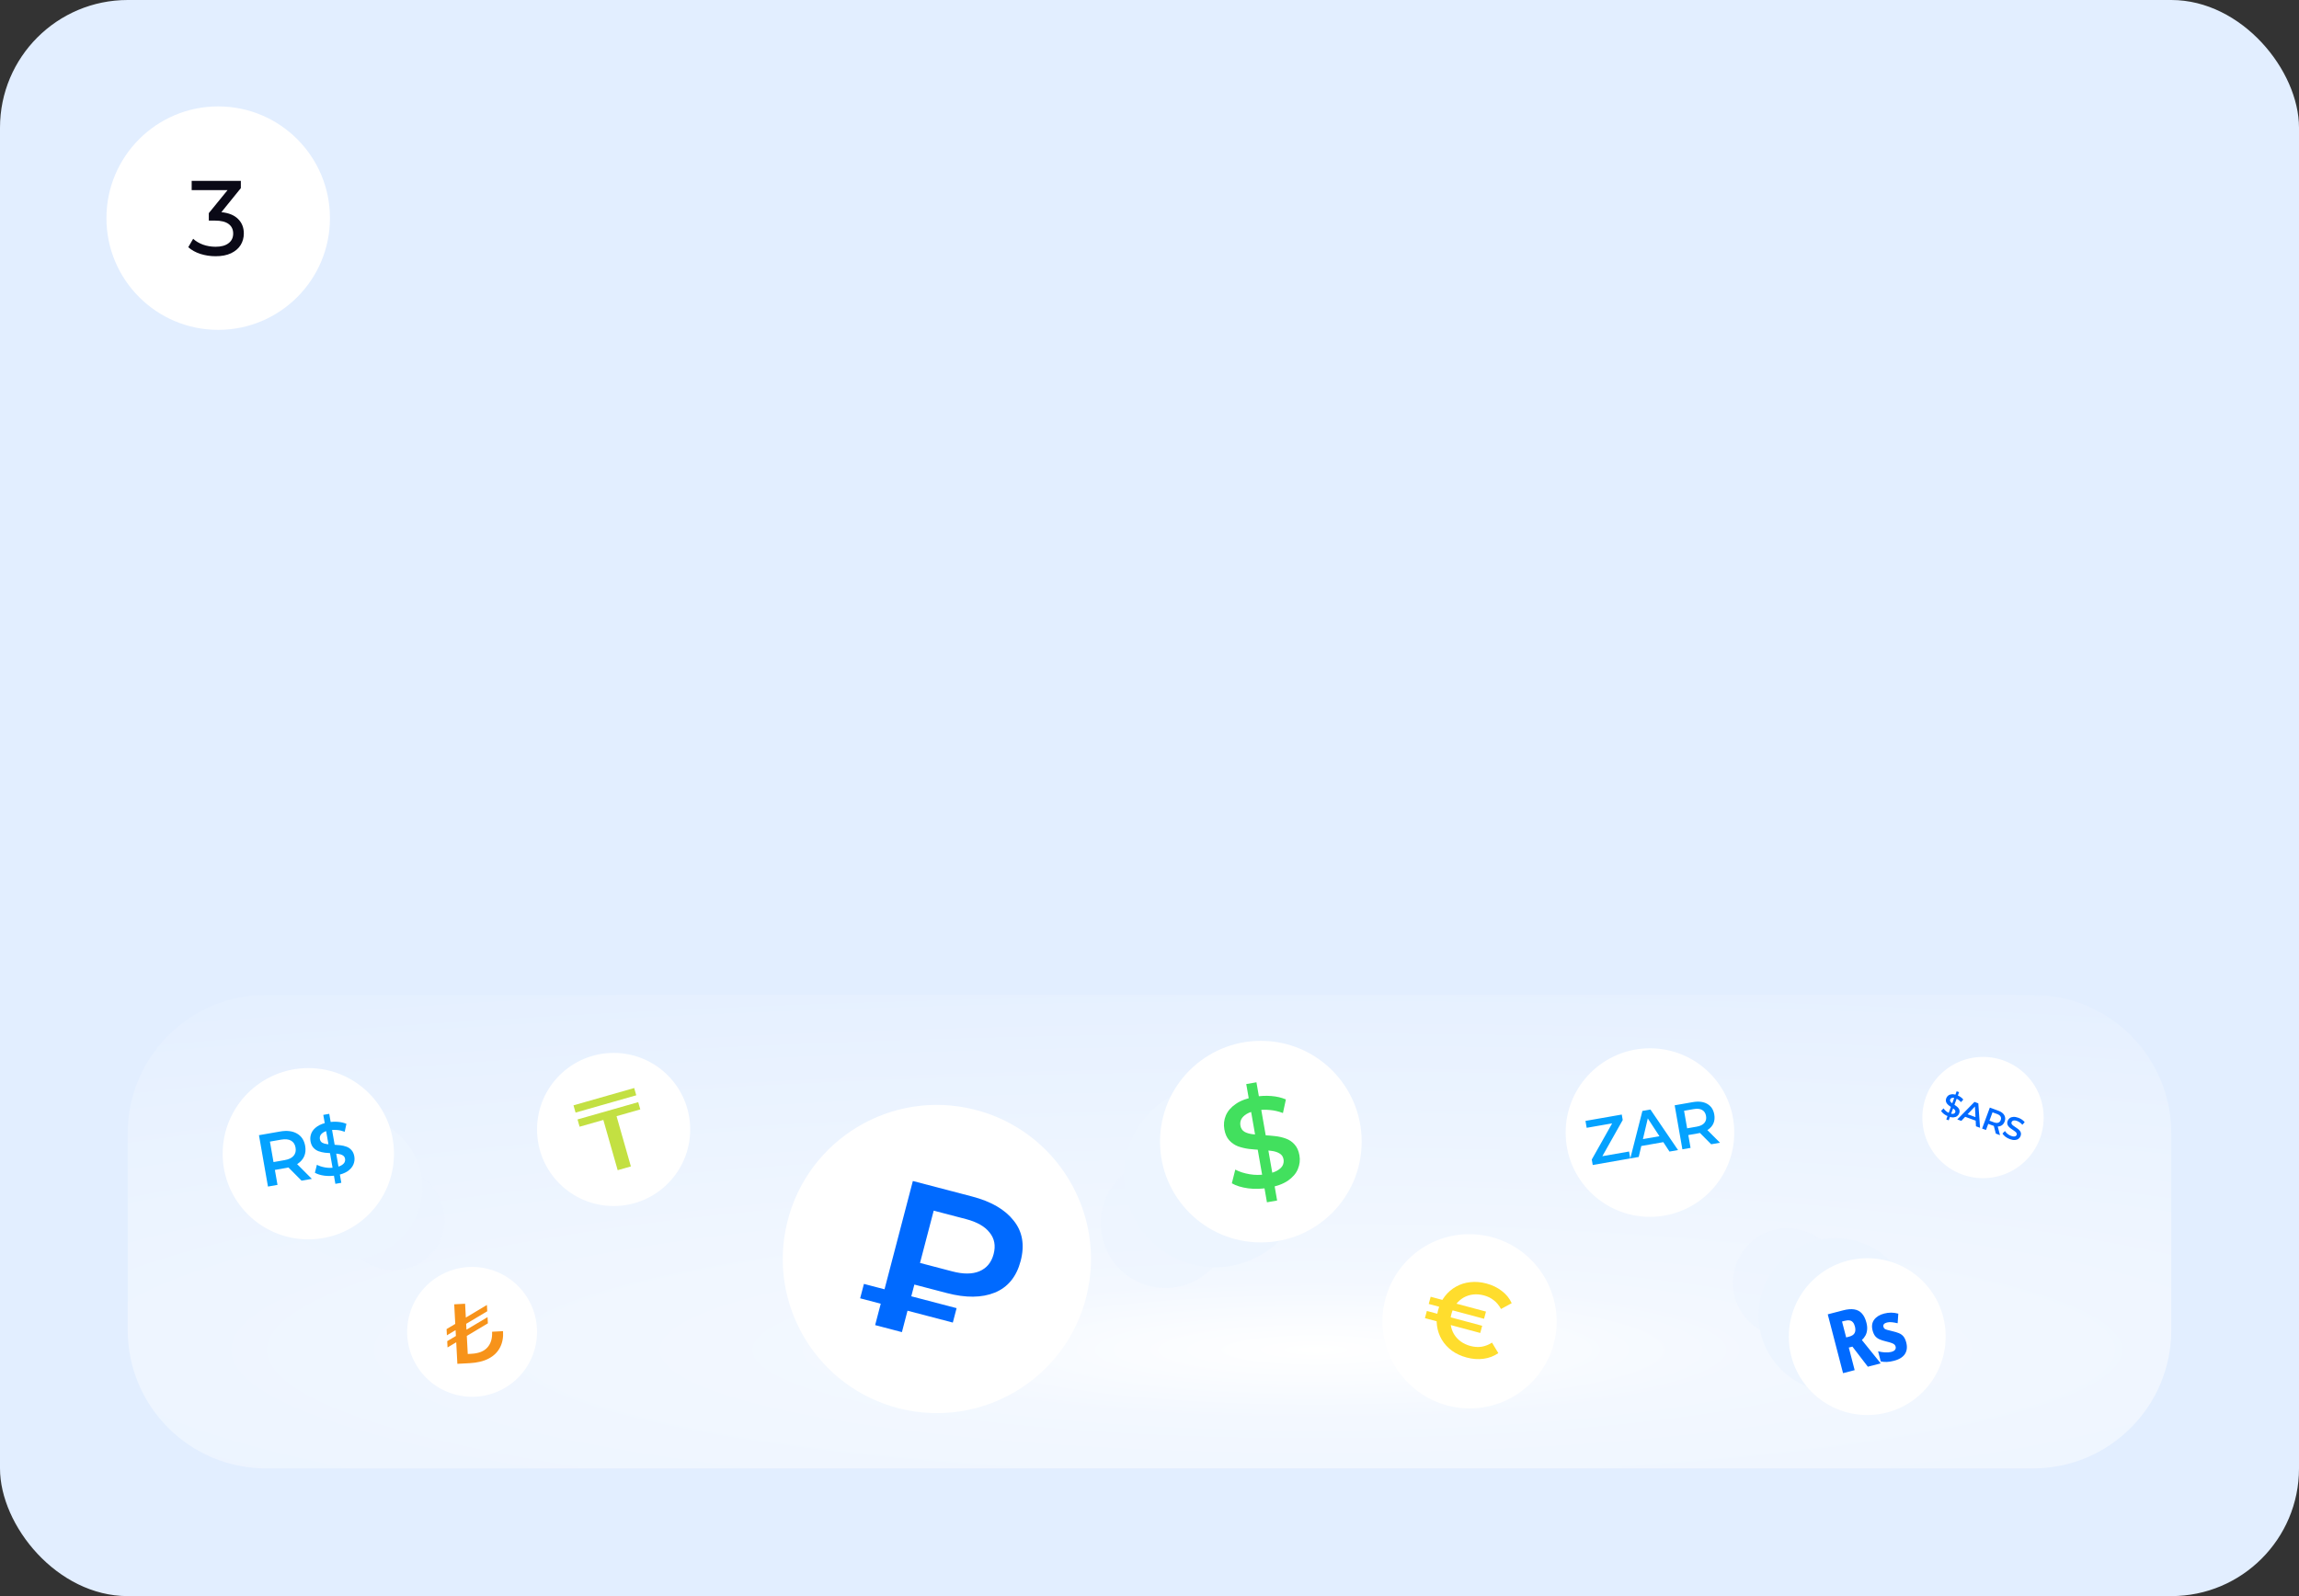 <?xml version="1.0" encoding="UTF-8"?> <svg xmlns="http://www.w3.org/2000/svg" width="432" height="300" viewBox="0 0 432 300" fill="none"><rect x="0" y="0" width="432" height="300" fill="#333333" stroke="none"/><g clip-path="url(#clip0_2042_37858)"><rect width="432" height="300" rx="24" fill="#E2EEFF"></rect><path d="M24 213C24 198.641 35.641 187 50 187H382C396.359 187 408 198.641 408 213V250C408 264.359 396.359 276 382 276H50C35.641 276 24 264.359 24 250V213Z" fill="url(#paint0_radial_2042_37858)"></path><path opacity="0.5" fill-rule="evenodd" clip-rule="evenodd" d="M74.031 219.782C79.274 219.782 83.525 224.033 83.525 229.277C83.525 234.52 79.274 238.771 74.031 238.771C68.787 238.771 64.536 234.52 64.536 229.277C64.536 224.033 68.787 219.782 74.031 219.782Z" fill="#EDF5FF"></path><path fill-rule="evenodd" clip-rule="evenodd" d="M65.94 209.803C73.351 209.803 79.358 215.81 79.358 223.221C79.358 230.632 73.351 236.64 65.94 236.64C58.529 236.64 52.521 230.632 52.521 223.221C52.521 215.81 58.529 209.803 65.94 209.803Z" fill="#EDF5FF"></path><circle cx="57.936" cy="216.854" r="11.803" fill="#26A17B"></circle><path fill-rule="evenodd" clip-rule="evenodd" d="M57.936 200.758C66.825 200.758 74.031 207.964 74.031 216.852C74.031 225.741 66.825 232.947 57.936 232.947C49.047 232.947 41.841 225.741 41.841 216.852C41.841 207.964 49.047 200.758 57.936 200.758Z" fill="white"></path><path d="M50.352 223.023L48.663 213.369L52.621 212.677C53.908 212.451 54.968 212.579 55.8 213.058C56.642 213.536 57.157 214.313 57.345 215.389C57.469 216.097 57.41 216.737 57.169 217.31C56.927 217.873 56.522 218.347 55.954 218.731C55.394 219.103 54.687 219.365 53.832 219.514L50.853 220.036L51.51 219.082L52.145 222.709L50.352 223.023ZM56.668 221.917L53.614 218.842L55.531 218.506L58.599 221.579L56.668 221.917ZM51.544 219.275L50.595 218.56L53.491 218.053C54.281 217.915 54.844 217.641 55.18 217.232C55.525 216.821 55.645 216.312 55.538 215.705C55.431 215.089 55.146 214.651 54.683 214.391C54.23 214.129 53.608 214.067 52.817 214.206L49.921 214.712L50.567 213.69L51.544 219.275ZM63.18 220.92C62.426 221.052 61.686 221.072 60.959 220.981C60.231 220.881 59.635 220.697 59.171 220.427L59.548 218.926C59.987 219.162 60.51 219.331 61.115 219.433C61.72 219.536 62.322 219.535 62.919 219.43C63.425 219.342 63.825 219.215 64.118 219.05C64.411 218.885 64.615 218.698 64.73 218.488C64.843 218.269 64.879 218.04 64.837 217.801C64.786 217.507 64.639 217.291 64.397 217.154C64.153 217.007 63.853 216.912 63.495 216.871C63.145 216.818 62.755 216.782 62.325 216.763C61.904 216.742 61.477 216.708 61.042 216.661C60.615 216.603 60.214 216.507 59.84 216.373C59.474 216.229 59.156 216.01 58.887 215.716C58.617 215.422 58.438 215.018 58.347 214.503C58.256 213.979 58.31 213.476 58.51 212.996C58.718 212.505 59.084 212.081 59.609 211.724C60.142 211.356 60.849 211.094 61.732 210.94C62.311 210.839 62.899 210.812 63.494 210.859C64.09 210.906 64.624 211.031 65.095 211.233L64.773 212.724C64.296 212.543 63.817 212.432 63.337 212.393C62.854 212.345 62.402 212.358 61.979 212.432C61.482 212.519 61.088 212.649 60.797 212.823C60.514 212.996 60.316 213.192 60.203 213.411C60.099 213.628 60.069 213.86 60.112 214.109C60.163 214.403 60.306 214.624 60.541 214.773C60.783 214.91 61.078 215.001 61.427 215.044C61.785 215.086 62.179 215.121 62.611 215.149C63.041 215.169 63.468 215.203 63.894 215.252C64.328 215.299 64.728 215.39 65.093 215.525C65.467 215.659 65.784 215.873 66.044 216.169C66.313 216.463 66.492 216.863 66.581 217.368C66.671 217.883 66.612 218.386 66.404 218.877C66.204 219.358 65.838 219.782 65.305 220.15C64.771 220.509 64.063 220.765 63.18 220.92ZM63.018 222.511L60.749 209.549L61.867 209.353L64.135 222.316L63.018 222.511Z" fill="#04A2FF"></path><g clip-path="url(#clip1_2042_37858)"><path d="M204.152 243.647C200.286 259.163 184.562 268.614 169.046 264.739C153.53 260.874 144.079 245.149 147.953 229.633C151.819 214.117 167.534 204.666 183.05 208.541C198.566 212.406 208.017 228.13 204.143 243.647H204.152Z" fill="white"></path><path d="M164.446 249.066L171.534 221.978L182.678 224.894C186.239 225.826 188.835 227.332 190.468 229.414C192.134 231.476 192.575 234.003 191.792 236.996C191.016 239.962 189.393 241.95 186.924 242.958C184.488 243.946 181.49 243.975 177.929 243.043L169.571 240.856L172.423 239.122L169.476 250.383L164.446 249.066ZM161.629 244.029L162.338 241.32L179.751 245.877L179.043 248.586L161.629 244.029ZM172.281 239.663L170.634 236.793L178.954 238.97C181.018 239.51 182.716 239.5 184.048 238.939C185.412 238.358 186.301 237.282 186.712 235.708C187.124 234.134 186.871 232.786 185.951 231.664C185.065 230.522 183.59 229.681 181.526 229.141L173.206 226.964L176.098 225.075L172.281 239.663Z" fill="#006AFF"></path></g><circle cx="310.039" cy="212.875" r="15.84" fill="white"></circle><path d="M299.287 218.971L299.107 217.943L303.308 210.483L303.587 211.031L298.149 211.982L297.922 210.682L304.742 209.489L304.922 210.517L300.721 217.977L300.431 217.431L306.116 216.436L306.344 217.736L299.287 218.971ZM306.345 217.736L308.62 208.81L310.133 208.545L315.317 216.166L313.709 216.447L309.2 209.549L309.815 209.441L307.929 217.459L306.345 217.736ZM307.724 215.521L307.926 214.243L312.395 213.461L313.019 214.594L307.724 215.521ZM316.132 216.023L314.684 207.749L318.077 207.155C319.18 206.962 320.088 207.071 320.802 207.482C321.523 207.892 321.965 208.558 322.126 209.48C322.232 210.086 322.182 210.635 321.976 211.126C321.768 211.609 321.421 212.015 320.934 212.344C320.454 212.664 319.848 212.888 319.115 213.016L316.562 213.463L317.125 212.645L317.669 215.754L316.132 216.023ZM321.546 215.075L318.929 212.439L320.572 212.152L323.201 214.786L321.546 215.075ZM317.154 212.811L316.34 212.198L318.822 211.763C319.5 211.645 319.983 211.41 320.271 211.059C320.566 210.707 320.669 210.271 320.578 209.751C320.485 209.223 320.241 208.847 319.845 208.624C319.456 208.4 318.923 208.347 318.245 208.466L315.763 208.9L316.316 208.023L317.154 212.811Z" fill="#04A2FF"></path><path d="M100.551 253.287C98.921 259.825 92.298 263.804 85.759 262.174C79.223 260.544 75.244 253.921 76.875 247.383C78.504 240.844 85.126 236.865 91.663 238.495C98.202 240.125 102.181 246.748 100.55 253.287L100.551 253.287H100.551Z" fill="white"></path><path d="M85.943 256.34L85.352 245.156L87.397 245.048L87.896 254.491L88.583 254.454C89.957 254.382 90.961 253.982 91.596 253.254C92.241 252.526 92.531 251.544 92.466 250.308L94.527 250.199C94.6 251.381 94.408 252.406 93.952 253.274C93.506 254.141 92.806 254.83 91.85 255.339C90.894 255.849 89.687 256.143 88.227 256.22L85.943 256.34ZM84.098 253.265L84.035 252.083L91.616 247.565L91.677 248.731L84.098 253.265ZM83.977 250.981L83.916 249.814L91.495 245.28L91.557 246.462L83.977 250.981Z" fill="#F7931A"></path><path opacity="0.5" fill-rule="evenodd" clip-rule="evenodd" d="M336.393 251.333C330.749 251.629 325.934 247.293 325.639 241.649C325.343 236.005 329.678 231.19 335.322 230.895C340.966 230.599 345.782 234.935 346.077 240.579C346.373 246.222 342.037 251.038 336.393 251.333Z" fill="#EDF5FF"></path><path fill-rule="evenodd" clip-rule="evenodd" d="M345.665 261.618C337.688 262.036 330.883 255.908 330.465 247.932C330.047 239.955 336.175 233.15 344.151 232.732C352.128 232.314 358.934 238.441 359.352 246.418C359.77 254.395 353.642 261.2 345.665 261.618Z" fill="#EDF5FF"></path><path d="M350.87 236.495C342.732 236.495 336.135 243.092 336.135 251.23C336.135 259.367 342.732 265.964 350.87 265.964C359.007 265.964 365.604 259.367 365.604 251.23V251.23C365.615 247.333 364.078 243.592 361.331 240.828C358.584 238.065 354.852 236.506 350.955 236.495H350.87Z" fill="white"></path><path d="M346.344 246.286C347.149 246.076 347.839 246.018 348.414 246.111C349 246.201 349.478 246.451 349.849 246.862C350.231 247.269 350.52 247.85 350.716 248.604C350.847 249.11 350.889 249.567 350.841 249.976C350.801 250.373 350.694 250.725 350.521 251.035C350.348 251.344 350.128 251.622 349.862 251.868L353.4 256.255L350.984 256.883L348.084 253.107L347.403 253.284L348.506 257.527L346.323 258.095L343.448 247.039L346.344 246.286ZM346.642 248.258L346.131 248.391L346.908 251.379L347.45 251.239C347.987 251.099 348.335 250.871 348.495 250.553C348.665 250.234 348.685 249.821 348.553 249.315C348.462 248.964 348.333 248.7 348.165 248.523C348.006 248.333 347.8 248.221 347.549 248.187C347.295 248.143 346.993 248.167 346.642 248.258ZM354.041 246.896C354.485 246.78 354.922 246.722 355.351 246.721C355.78 246.719 356.233 246.783 356.707 246.913L356.581 248.715C356.205 248.626 355.852 248.563 355.523 248.527C355.192 248.481 354.876 248.497 354.577 248.575C354.298 248.648 354.105 248.753 353.998 248.891C353.89 249.029 353.861 249.191 353.909 249.377C353.944 249.511 354.007 249.627 354.099 249.724C354.198 249.809 354.367 249.886 354.605 249.956C354.844 250.027 355.186 250.114 355.632 250.218C356.065 250.315 356.448 250.431 356.78 250.565C357.123 250.696 357.412 250.896 357.648 251.166C357.883 251.435 358.066 251.823 358.198 252.329C358.421 253.185 358.335 253.913 357.939 254.512C357.551 255.098 356.862 255.519 355.871 255.777C355.376 255.906 354.942 255.975 354.569 255.984C354.199 256.003 353.811 255.971 353.404 255.89L352.909 253.985C353.324 254.098 353.755 254.167 354.203 254.194C354.661 254.218 355.05 254.189 355.37 254.105C355.732 254.011 355.972 253.877 356.092 253.703C356.222 253.526 356.259 253.329 356.203 253.112C356.165 252.967 356.101 252.846 356.009 252.749C355.915 252.641 355.746 252.542 355.502 252.451C355.255 252.35 354.886 252.242 354.393 252.128C353.911 252.011 353.502 251.88 353.167 251.736C352.829 251.581 352.554 251.371 352.342 251.107C352.14 250.84 351.983 250.489 351.87 250.056C351.666 249.271 351.764 248.607 352.162 248.062C352.568 247.505 353.194 247.116 354.041 246.896Z" fill="#006AFF"></path><path fill-rule="evenodd" clip-rule="evenodd" d="M276.141 264.719C267.136 264.719 259.769 257.352 259.769 248.265C259.85 239.261 267.136 231.893 276.223 231.975C285.228 232.057 292.513 239.343 292.513 248.511C292.431 257.434 285.146 264.719 276.141 264.719" fill="white"></path><path d="M275.589 255.155C274.546 254.876 273.625 254.45 272.826 253.877C272.043 253.294 271.413 252.608 270.934 251.817C270.459 251.013 270.156 250.138 270.023 249.192C269.89 248.245 269.958 247.269 270.227 246.265C270.496 245.26 270.925 244.381 271.513 243.628C272.102 242.874 272.801 242.275 273.61 241.829C274.423 241.371 275.313 241.091 276.278 240.991C277.26 240.882 278.273 240.967 279.316 241.246C280.423 241.543 281.383 242.007 282.194 242.638C283.021 243.26 283.643 244.028 284.061 244.94L282.049 246.037C281.701 245.378 281.259 244.838 280.723 244.418C280.19 243.986 279.569 243.674 278.861 243.485C278.153 243.295 277.471 243.236 276.817 243.31C276.175 243.386 275.578 243.578 275.026 243.886C274.488 244.197 274.018 244.61 273.618 245.124C273.218 245.638 272.925 246.242 272.739 246.938C272.552 247.633 272.504 248.303 272.593 248.949C272.683 249.594 272.883 250.186 273.194 250.725C273.518 251.267 273.939 251.732 274.456 252.119C274.986 252.509 275.606 252.8 276.314 252.989C277.022 253.179 277.714 253.226 278.388 253.131C279.066 253.023 279.722 252.764 280.356 252.354L281.546 254.329C280.731 254.897 279.808 255.251 278.777 255.389C277.759 255.53 276.696 255.452 275.589 255.155ZM267.757 247.756L268.119 246.404L278.513 249.189L278.15 250.541L267.757 247.756ZM268.471 245.09L268.834 243.738L279.227 246.523L278.865 247.875L268.471 245.09Z" fill="#FFDD2D"></path><path opacity="0.5" fill-rule="evenodd" clip-rule="evenodd" d="M230.929 231.98C229.814 238.58 223.561 243.026 216.962 241.911C210.362 240.797 205.916 234.543 207.031 227.944C208.145 221.345 214.399 216.898 220.998 218.013C227.597 219.128 232.044 225.381 230.929 231.98Z" fill="#EDF5FF"></path><path fill-rule="evenodd" clip-rule="evenodd" d="M245.209 223.918C243.634 233.246 234.796 239.53 225.468 237.954C216.141 236.379 209.857 227.541 211.433 218.214C213.008 208.886 221.846 202.602 231.173 204.178C240.5 205.753 246.784 214.591 245.209 223.918Z" fill="#EDF5FF"></path><circle cx="236.925" cy="214.579" r="18.944" fill="white"></circle><path d="M238.346 223.253C237.054 223.479 235.785 223.514 234.54 223.358C233.291 223.187 232.269 222.87 231.474 222.409L232.12 219.835C232.873 220.239 233.768 220.529 234.806 220.705C235.844 220.88 236.875 220.879 237.899 220.699C238.766 220.548 239.451 220.33 239.954 220.047C240.457 219.765 240.807 219.443 241.004 219.084C241.198 218.709 241.259 218.317 241.187 217.907C241.099 217.402 240.847 217.032 240.433 216.796C240.015 216.544 239.499 216.383 238.886 216.312C238.285 216.222 237.617 216.16 236.88 216.127C236.159 216.09 235.426 216.032 234.681 215.951C233.949 215.852 233.262 215.688 232.621 215.459C231.993 215.211 231.448 214.836 230.986 214.332C230.525 213.828 230.216 213.135 230.062 212.252C229.905 211.354 229.998 210.493 230.341 209.669C230.697 208.827 231.325 208.1 232.225 207.488C233.138 206.857 234.351 206.409 235.864 206.144C236.857 205.971 237.864 205.924 238.885 206.005C239.907 206.087 240.821 206.3 241.629 206.646L241.077 209.203C240.259 208.892 239.438 208.702 238.615 208.635C237.788 208.553 237.012 208.575 236.287 208.702C235.436 208.851 234.761 209.074 234.261 209.373C233.776 209.669 233.437 210.004 233.243 210.38C233.064 210.752 233.012 211.151 233.087 211.576C233.175 212.081 233.42 212.46 233.822 212.715C234.237 212.951 234.743 213.106 235.341 213.18C235.954 213.251 236.631 213.311 237.37 213.361C238.107 213.394 238.84 213.453 239.57 213.536C240.315 213.617 241 213.773 241.625 214.005C242.266 214.234 242.81 214.602 243.256 215.108C243.718 215.612 244.024 216.298 244.176 217.164C244.331 218.047 244.23 218.909 243.873 219.751C243.53 220.575 242.902 221.302 241.989 221.933C241.074 222.548 239.859 222.988 238.346 223.253ZM238.069 225.981L234.18 203.759L236.094 203.424L239.983 225.646L238.069 225.981Z" fill="#42E05E"></path><circle cx="372.623" cy="210.051" r="11.395" fill="white"></circle><path d="M366.123 209.849C365.815 209.735 365.536 209.583 365.287 209.393C365.038 209.199 364.857 209.003 364.743 208.803L365.206 208.328C365.318 208.51 365.475 208.685 365.678 208.853C365.88 209.022 366.103 209.151 366.347 209.241C366.553 209.317 366.729 209.356 366.873 209.358C367.017 209.36 367.133 209.335 367.221 209.282C367.31 209.225 367.372 209.148 367.408 209.05C367.453 208.93 367.445 208.819 367.385 208.716C367.326 208.609 367.235 208.509 367.111 208.416C366.993 208.322 366.856 208.224 366.701 208.124C366.55 208.026 366.399 207.921 366.248 207.81C366.102 207.697 365.974 207.575 365.865 207.445C365.76 207.312 365.689 207.163 365.653 206.996C365.616 206.829 365.637 206.64 365.714 206.43C365.793 206.216 365.922 206.042 366.099 205.907C366.282 205.77 366.509 205.692 366.781 205.672C367.057 205.651 367.376 205.706 367.736 205.839C367.972 205.926 368.196 206.043 368.406 206.189C368.617 206.335 368.788 206.496 368.919 206.672L368.478 207.156C368.341 206.985 368.187 206.841 368.017 206.723C367.849 206.602 367.679 206.509 367.506 206.445C367.303 206.37 367.129 206.334 366.984 206.336C366.842 206.339 366.726 206.369 366.637 206.425C366.552 206.483 366.49 206.563 366.453 206.664C366.409 206.784 366.414 206.897 366.469 207.003C366.529 207.106 366.619 207.203 366.739 207.294C366.862 207.387 367.001 207.485 367.155 207.588C367.31 207.688 367.461 207.793 367.608 207.902C367.759 208.014 367.887 208.133 367.993 208.262C368.103 208.392 368.174 208.54 368.207 208.705C368.244 208.872 368.224 209.059 368.148 209.265C368.07 209.476 367.94 209.649 367.757 209.787C367.58 209.921 367.352 210 367.076 210.021C366.801 210.039 366.483 209.982 366.123 209.849ZM365.72 210.404L367.672 205.112L368.128 205.28L366.176 210.572L365.72 210.404ZM367.792 210.401L371.019 207.114L371.74 207.38L372.065 211.977L371.299 211.694L371.084 207.579L371.377 207.687L368.547 210.679L367.792 210.401ZM368.945 209.79L369.354 209.288L371.482 210.073L371.467 210.72L368.945 209.79ZM372.453 212.12L373.907 208.179L375.522 208.775C376.048 208.969 376.413 209.245 376.618 209.602C376.827 209.96 376.851 210.359 376.689 210.798C376.582 211.087 376.422 211.312 376.21 211.472C375.999 211.628 375.746 211.717 375.453 211.736C375.166 211.754 374.847 211.698 374.498 211.57L373.282 211.121L373.731 210.909L373.185 212.39L372.453 212.12ZM375.032 213.071L374.563 211.274L375.345 211.562L375.82 213.362L375.032 213.071ZM373.702 210.988L373.504 210.519L374.687 210.955C375.009 211.074 375.277 211.094 375.49 211.014C375.706 210.936 375.86 210.774 375.951 210.526C376.044 210.274 376.033 210.051 375.917 209.855C375.806 209.66 375.589 209.503 375.266 209.384L374.084 208.948L374.543 208.708L373.702 210.988ZM377.659 214.104C377.351 213.991 377.073 213.839 376.823 213.649C376.575 213.455 376.394 213.258 376.28 213.058L376.743 212.583C376.855 212.765 377.012 212.94 377.214 213.109C377.416 213.277 377.639 213.406 377.883 213.496C378.09 213.572 378.265 213.611 378.409 213.613C378.553 213.615 378.669 213.59 378.757 213.537C378.846 213.48 378.909 213.403 378.945 213.306C378.989 213.186 378.981 213.074 378.921 212.971C378.863 212.864 378.772 212.764 378.648 212.672C378.529 212.577 378.393 212.48 378.238 212.38C378.086 212.281 377.935 212.177 377.784 212.065C377.639 211.952 377.511 211.83 377.401 211.7C377.296 211.568 377.226 211.418 377.189 211.251C377.153 211.084 377.173 210.896 377.251 210.686C377.33 210.472 377.458 210.297 377.636 210.162C377.819 210.025 378.046 209.947 378.317 209.928C378.594 209.906 378.912 209.962 379.272 210.095C379.509 210.182 379.732 210.298 379.943 210.444C380.153 210.59 380.324 210.751 380.455 210.927L380.015 211.411C379.877 211.241 379.723 211.097 379.554 210.979C379.386 210.857 379.215 210.764 379.042 210.701C378.84 210.626 378.666 210.589 378.52 210.591C378.378 210.594 378.263 210.624 378.174 210.681C378.088 210.739 378.027 210.818 377.99 210.92C377.945 211.04 377.951 211.153 378.005 211.258C378.065 211.361 378.155 211.458 378.275 211.549C378.399 211.642 378.538 211.74 378.691 211.844C378.846 211.943 378.997 212.048 379.144 212.158C379.295 212.269 379.424 212.389 379.53 212.517C379.64 212.647 379.711 212.795 379.744 212.961C379.78 213.128 379.76 213.314 379.684 213.521C379.607 213.731 379.476 213.905 379.294 214.042C379.116 214.177 378.889 214.255 378.612 214.277C378.337 214.294 378.019 214.237 377.659 214.104Z" fill="#006AFF"></path><circle cx="115.305" cy="212.293" r="14.389" fill="white"></circle><path d="M116.066 219.946L113.373 210.502L108.911 211.775L108.522 210.409L119.927 207.157L120.316 208.522L115.854 209.795L118.547 219.238L116.066 219.946ZM108.154 209.12L107.765 207.755L119.17 204.503L119.559 205.868L108.154 209.12Z" fill="#C3E042"></path><g data-figma-bg-blur-radius="12"><path d="M20 41C20 29.402 29.402 20 41 20V20C52.598 20 62 29.402 62 41V41C62 52.598 52.598 62 41 62V62C29.402 62 20 52.598 20 41V41Z" fill="white"></path><path d="M41.597 39.88C42.971 40.013 44.017 40.44 44.737 41.16C45.457 41.867 45.817 42.773 45.817 43.88C45.817 44.68 45.617 45.407 45.217 46.06C44.817 46.7 44.217 47.213 43.417 47.6C42.631 47.973 41.664 48.16 40.517 48.16C39.517 48.16 38.557 48.013 37.637 47.72C36.717 47.413 35.964 46.993 35.377 46.46L36.297 44.88C36.777 45.333 37.391 45.7 38.137 45.98C38.884 46.247 39.677 46.38 40.517 46.38C41.557 46.38 42.364 46.16 42.937 45.72C43.524 45.28 43.817 44.673 43.817 43.9C43.817 43.127 43.531 42.527 42.957 42.1C42.384 41.673 41.517 41.46 40.357 41.46H39.237V40.06L42.757 35.74H36.017V34H45.257V35.36L41.597 39.88Z" fill="#0A0916"></path></g></g><defs><clipPath id="bgblur_2_2042_37858_clip_path" transform="translate(-8 -8)"><path d="M20 41C20 29.402 29.402 20 41 20V20C52.598 20 62 29.402 62 41V41C62 52.598 52.598 62 41 62V62C29.402 62 20 52.598 20 41V41Z"></path></clipPath><radialGradient id="paint0_radial_2042_37858" cx="0" cy="0" r="1" gradientUnits="userSpaceOnUse" gradientTransform="translate(246.545 253.75) rotate(-90) scale(84.55 526.952)"><stop stop-color="white"></stop><stop offset="0.154" stop-color="#F3F8FF"></stop><stop offset="1" stop-color="#E2EEFF"></stop></radialGradient><clipPath id="clip0_2042_37858"><rect width="432" height="300" rx="24" fill="white"></rect></clipPath><clipPath id="clip1_2042_37858"><rect width="57.928" height="57.937" fill="white" transform="translate(147.084 207.672)"></rect></clipPath></defs></svg> 
